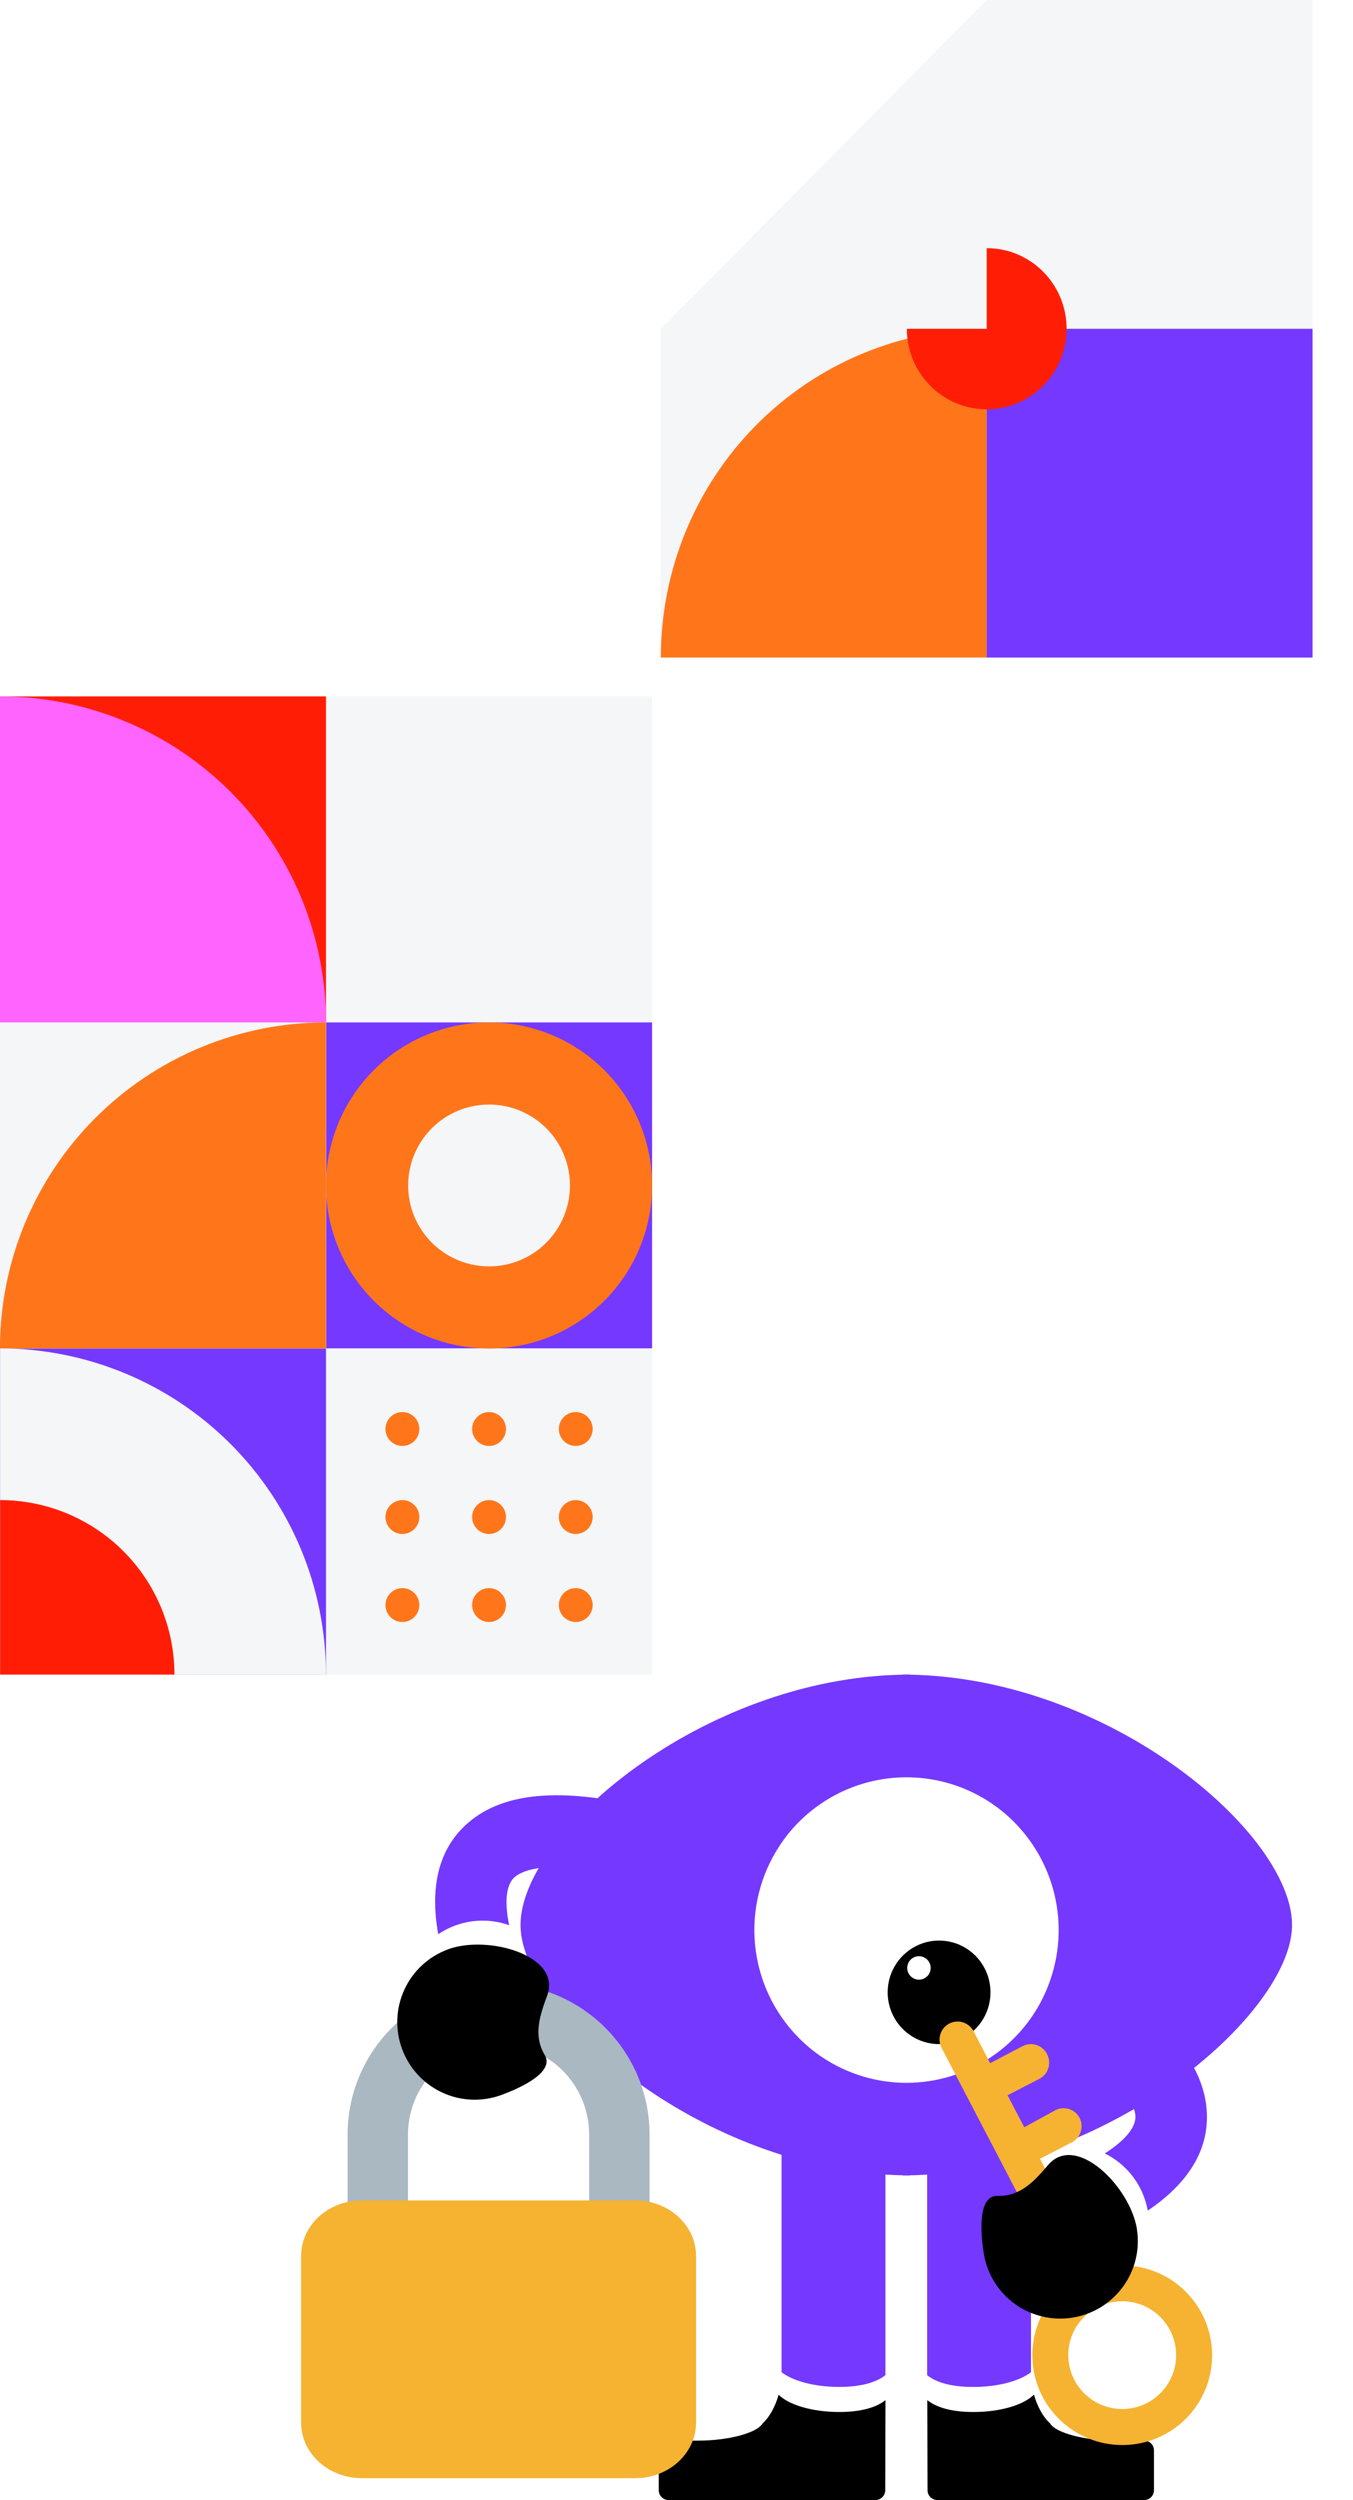 <svg width="346" height="639" viewBox="0 0 346 639" fill="none" xmlns="http://www.w3.org/2000/svg">
<g clip-path="url(#clip0_284_8)">
<path d="M166.756 261.33L166.756 178L83.373 178L83.373 261.33L166.756 261.33Z" fill="#F4F6F8"/>
<path d="M166.756 344.66L166.756 261.33L83.373 261.33L83.373 344.66L166.756 344.66Z" fill="#7438FF"/>
<path d="M166.756 428L166.756 344.67L83.373 344.67L83.373 428L166.756 428Z" fill="#F4F6F8"/>
<path d="M83.373 261.33L83.373 178L-0.01 178L-0.01 261.33L83.373 261.33Z" fill="#FF1E05"/>
<path d="M83.373 344.66L83.373 261.33L-0.01 261.33L-0.01 344.66L83.373 344.66Z" fill="#F4F6F8"/>
<path d="M83.373 428L83.373 344.67L-0.01 344.67L-0.01 428L83.373 428Z" fill="#7438FF"/>
<path d="M83.373 303C83.373 291.949 87.763 281.35 95.578 273.535C103.393 265.72 113.992 261.33 125.044 261.33C130.52 261.325 135.943 262.399 141.004 264.491C146.064 266.582 150.663 269.651 154.536 273.521C158.41 277.391 161.483 281.986 163.58 287.044C165.677 292.103 166.756 297.525 166.756 303V303C166.756 314.052 162.365 324.651 154.551 332.465C146.736 340.28 136.136 344.67 125.084 344.67C119.609 344.675 114.186 343.601 109.125 341.51C104.065 339.418 99.466 336.349 95.592 332.479C91.719 328.609 88.645 324.014 86.549 318.956C84.452 313.898 83.373 308.476 83.373 303Z" fill="#FF761A"/>
<path d="M104.374 303C104.374 297.515 106.553 292.255 110.432 288.377C114.31 284.499 119.57 282.32 125.055 282.32C127.773 282.317 130.464 282.85 132.975 283.888C135.487 284.926 137.769 286.449 139.692 288.37C141.614 290.29 143.139 292.571 144.18 295.081C145.22 297.592 145.756 300.282 145.756 303C145.756 308.485 143.577 313.745 139.699 317.623C135.82 321.501 130.56 323.68 125.075 323.68C122.358 323.682 119.666 323.15 117.155 322.111C114.643 321.073 112.361 319.55 110.439 317.63C108.516 315.709 106.991 313.429 105.951 310.918C104.91 308.408 104.374 305.717 104.374 303Z" fill="#F4F6F8"/>
<path d="M102.904 369.58C102.047 369.58 101.21 369.326 100.498 368.85C99.786 368.374 99.231 367.698 98.903 366.907C98.576 366.116 98.49 365.245 98.657 364.405C98.824 363.565 99.237 362.794 99.842 362.188C100.448 361.583 101.219 361.17 102.059 361.003C102.899 360.836 103.77 360.922 104.561 361.25C105.352 361.577 106.028 362.132 106.504 362.844C106.98 363.556 107.234 364.394 107.234 365.25C107.234 366.398 106.778 367.5 105.966 368.312C105.154 369.124 104.052 369.58 102.904 369.58Z" fill="#FF761A"/>
<path d="M102.904 392.08C102.047 392.08 101.21 391.826 100.498 391.35C99.786 390.874 99.231 390.198 98.903 389.407C98.576 388.616 98.49 387.745 98.657 386.905C98.824 386.065 99.237 385.294 99.842 384.688C100.448 384.083 101.219 383.67 102.059 383.503C102.899 383.336 103.77 383.422 104.561 383.75C105.352 384.077 106.028 384.632 106.504 385.344C106.98 386.056 107.234 386.894 107.234 387.75C107.234 388.898 106.778 390 105.966 390.812C105.154 391.624 104.052 392.08 102.904 392.08Z" fill="#FF761A"/>
<path d="M102.904 414.58C102.047 414.58 101.21 414.326 100.498 413.85C99.786 413.374 99.231 412.698 98.903 411.907C98.576 411.116 98.49 410.245 98.657 409.405C98.824 408.565 99.237 407.794 99.842 407.188C100.448 406.583 101.219 406.17 102.059 406.003C102.899 405.836 103.77 405.922 104.561 406.25C105.352 406.577 106.028 407.132 106.504 407.844C106.98 408.556 107.234 409.394 107.234 410.25C107.234 411.398 106.778 412.5 105.966 413.312C105.154 414.124 104.052 414.58 102.904 414.58Z" fill="#FF761A"/>
<path d="M120.735 365.25C120.735 367.641 122.673 369.58 125.065 369.58C127.456 369.58 129.395 367.641 129.395 365.25C129.395 362.859 127.456 360.92 125.065 360.92C122.673 360.92 120.735 362.859 120.735 365.25Z" fill="#FF761A"/>
<path d="M120.735 387.75C120.735 390.141 122.673 392.08 125.065 392.08C127.456 392.08 129.395 390.141 129.395 387.75C129.395 385.359 127.456 383.42 125.065 383.42C122.673 383.42 120.735 385.359 120.735 387.75Z" fill="#FF761A"/>
<path d="M120.735 410.25C120.735 412.641 122.673 414.58 125.065 414.58C127.456 414.58 129.395 412.641 129.395 410.25C129.395 407.859 127.456 405.92 125.065 405.92C122.673 405.92 120.735 407.859 120.735 410.25Z" fill="#FF761A"/>
<path d="M147.236 369.58C146.38 369.58 145.542 369.326 144.83 368.85C144.118 368.374 143.563 367.698 143.236 366.907C142.908 366.116 142.822 365.245 142.989 364.405C143.156 363.565 143.569 362.794 144.174 362.188C144.78 361.583 145.551 361.17 146.391 361.003C147.231 360.836 148.102 360.922 148.893 361.25C149.684 361.577 150.36 362.132 150.836 362.844C151.312 363.556 151.566 364.394 151.566 365.25C151.566 366.398 151.11 367.5 150.298 368.312C149.486 369.124 148.384 369.58 147.236 369.58Z" fill="#FF761A"/>
<path d="M147.236 392.08C146.38 392.08 145.542 391.826 144.83 391.35C144.118 390.874 143.563 390.198 143.236 389.407C142.908 388.616 142.822 387.745 142.989 386.905C143.156 386.065 143.569 385.294 144.174 384.688C144.78 384.083 145.551 383.67 146.391 383.503C147.231 383.336 148.102 383.422 148.893 383.75C149.684 384.077 150.36 384.632 150.836 385.344C151.312 386.056 151.566 386.894 151.566 387.75C151.566 388.898 151.11 390 150.298 390.812C149.486 391.624 148.384 392.08 147.236 392.08Z" fill="#FF761A"/>
<path d="M147.236 414.58C146.38 414.58 145.542 414.326 144.83 413.85C144.118 413.374 143.563 412.698 143.236 411.907C142.908 411.116 142.822 410.245 142.989 409.405C143.156 408.565 143.569 407.794 144.174 407.188C144.78 406.583 145.551 406.17 146.391 406.003C147.231 405.836 148.102 405.922 148.893 406.25C149.684 406.577 150.36 407.132 150.836 407.844C151.312 408.556 151.566 409.394 151.566 410.25C151.566 411.398 151.11 412.5 150.298 413.312C149.486 414.124 148.384 414.58 147.236 414.58Z" fill="#FF761A"/>
<path d="M0 261.33L0 178C10.947 177.995 21.788 180.146 31.903 184.332C42.018 188.517 51.209 194.654 58.951 202.393C66.694 210.131 72.835 219.319 77.026 229.432C81.216 239.544 83.373 250.384 83.373 261.33L0 261.33Z" fill="#FF64FF"/>
<path d="M83.373 261.33L83.373 344.66L-0.01 344.66C-0.01 333.716 2.146 322.879 6.334 312.769C10.523 302.658 16.662 293.471 24.401 285.733C32.141 277.995 41.328 271.857 51.44 267.67C61.551 263.483 72.389 261.329 83.333 261.33L83.373 261.33Z" fill="#FF761A"/>
<path d="M83.353 428.03L0.02 428.03L0.02 344.65C22.121 344.65 43.317 353.429 58.945 369.057C74.573 384.684 83.353 405.879 83.353 427.98L83.353 428.03Z" fill="#F4F6F8"/>
<path d="M44.602 428.02L0.03 428.02L0.03 383.42C11.854 383.42 23.194 388.117 31.554 396.477C39.915 404.838 44.612 416.177 44.612 428L44.602 428.02Z" fill="#FF1E05"/>
</g>
<path d="M335.658 0H252.328V84.038H335.658V0Z" fill="#F4F6F8"/>
<path d="M252.328 84.038H168.998V168.076H252.328V84.038Z" fill="#F4F6F8"/>
<path d="M252.328 168.066H168.998V168.015C168.998 145.741 177.777 124.378 193.404 108.627C209.032 92.876 230.227 84.028 252.328 84.028V168.066Z" fill="#FF761A"/>
<path d="M335.658 84.038H252.328V168.076H335.658V84.038Z" fill="#7438FF"/>
<path d="M272.757 84.018C272.757 72.646 263.613 63.427 252.332 63.427C241.052 63.427 231.907 72.646 231.907 84.018V84.038C231.907 95.41 241.052 104.629 252.332 104.629C263.613 104.629 272.757 95.41 272.757 84.038V84.018Z" fill="#FF1E05"/>
<path d="M252.328 84.038H168.998L252.328 0V84.038Z" fill="#F4F6F8"/>
<g clip-path="url(#clip1_284_8)">
<path d="M293.113 563.261C292.36 560.492 291.028 557.916 289.203 555.702C287.379 553.488 285.104 551.687 282.529 550.417C286.481 547.871 290.545 544.37 290.356 540.816C290.241 538.71 288.284 530.862 267.829 518.545C259.787 513.767 251.406 509.582 242.752 506.021L246.142 497.533L249.522 489.051C259.041 492.948 268.259 497.541 277.099 502.793C297.636 515.135 307.946 527.234 308.612 539.805C309.129 549.43 304.053 557.897 293.515 565.029C293.399 564.435 293.272 563.846 293.113 563.261Z" fill="#7438FF"/>
<path d="M199.128 612.081C198.262 615.072 196.817 617.802 195.018 619.414C193.634 621.846 186.273 623.822 178.553 623.822H170.954C170.626 623.823 170.301 623.888 169.999 624.014C169.696 624.14 169.422 624.325 169.192 624.558C168.723 625.028 168.459 625.664 168.46 626.328V636.495C168.461 636.824 168.526 637.15 168.649 637.455C168.775 637.758 168.96 638.032 169.192 638.264C169.422 638.499 169.698 638.685 170.003 638.811C170.305 638.934 170.628 638.998 170.954 639H223.881C224.543 638.997 225.177 638.732 225.644 638.264C226.112 637.793 226.377 637.158 226.382 636.495L226.443 613.461C224.205 615.285 220.283 616.501 214.655 616.501C207.703 616.501 201.732 614.677 199.141 612.111" fill="black"/>
<path d="M295.103 636.495V626.328C295.105 625.998 295.041 625.672 294.914 625.367C294.792 625.065 294.609 624.789 294.378 624.559C294.147 624.323 293.871 624.137 293.567 624.011C293.262 623.879 292.935 623.807 292.603 623.798H284.98C277.29 623.798 269.93 621.828 268.515 619.39C266.722 617.779 265.27 615.048 264.404 612.057C261.831 614.677 255.861 616.502 248.921 616.502C243.28 616.502 239.371 615.285 237.133 613.461L237.194 636.495C237.198 637.158 237.463 637.794 237.932 638.264C238.162 638.497 238.437 638.681 238.739 638.808C239.042 638.934 239.366 638.999 239.694 639H292.603C292.931 638.999 293.256 638.935 293.561 638.812C293.865 638.686 294.141 638.5 294.372 638.264C294.603 638.033 294.786 637.758 294.908 637.456C295.035 637.151 295.099 636.825 295.097 636.495" fill="black"/>
<path d="M330.413 492.024C330.413 468.668 283.938 428.936 232.639 428.043V428C232.352 428 232.029 428 231.767 428C231.504 428 231.157 428 230.889 428V428.043C179.59 428.936 133.114 468.649 133.114 492.024C133.114 509.761 162.264 538.93 199.866 550.769V606.328C202.751 608.572 208.264 610.092 214.637 610.092C220.277 610.092 224.18 608.876 226.425 607.089V555.816C227.906 555.907 229.394 555.974 230.889 555.999V556.041C231.181 556.041 231.498 556.041 231.761 556.041C232.023 556.041 232.37 556.041 232.633 556.041V555.999C234.133 555.999 235.615 555.907 237.097 555.816V607.095C239.341 608.919 243.262 610.098 248.885 610.098C255.257 610.098 260.77 608.572 263.655 606.328V550.769C301.287 538.93 330.413 509.749 330.413 492.024Z" fill="#7438FF"/>
<path d="M231.785 532.369C239.504 532.364 247.047 530.069 253.454 525.777C259.861 521.485 264.843 515.389 267.765 508.265C270.713 501.13 271.486 493.286 269.986 485.715C268.486 478.144 264.779 471.182 259.331 465.7C255.272 461.623 250.353 458.498 244.931 456.554C239.508 454.61 233.72 453.895 227.986 454.461C222.252 455.028 216.717 456.862 211.783 459.83C206.849 462.797 202.641 466.824 199.464 471.617C194.463 479.137 192.214 488.146 193.096 497.126C193.978 506.107 197.937 514.509 204.306 520.919C207.903 524.539 212.183 527.414 216.899 529.379C221.615 531.344 226.674 532.36 231.785 532.369Z" fill="white"/>
<g filter="url(#filter0_d_284_8)">
<path d="M238.135 521.468C240.737 521.471 243.28 520.697 245.445 519.245C247.609 517.792 249.297 515.726 250.294 513.308C251.291 510.891 251.554 508.229 251.048 505.661C250.542 503.093 249.291 500.734 247.453 498.881C245.614 497.029 243.271 495.767 240.72 495.255C238.169 494.744 235.524 495.005 233.121 496.006C230.717 497.007 228.663 498.703 227.217 500.88C225.772 503.057 225 505.616 225 508.234C225 511.744 226.385 515.11 228.851 517.592C231.317 520.074 234.662 521.468 238.15 521.468" fill="black"/>
<path d="M125.5 506C104.175 506 86.889 523.286 86.889 544.611V583.222H102.333V544.611C102.333 538.467 104.774 532.574 109.118 528.23C113.463 523.885 119.356 521.444 125.5 521.444C131.644 521.444 137.537 523.885 141.881 528.23C146.226 532.574 148.666 538.467 148.666 544.611V583.222H164.111V544.611C164.111 523.286 146.825 506 125.5 506Z" fill="#AAB8C2"/>
<path d="M176 618.217C176 621.983 174.363 625.594 171.449 628.257C168.535 630.92 164.583 632.417 160.462 632.417H90.538C86.417 632.417 82.465 630.92 79.551 628.257C76.637 625.594 75 621.983 75 618.217V575.617C75 571.85 76.637 568.239 79.551 565.576C82.465 562.913 86.417 561.417 90.538 561.417H160.462C164.583 561.417 168.535 562.913 171.449 565.576C174.363 568.239 176 571.85 176 575.617V618.217Z" fill="#F5B331"/>
</g>
<path d="M113.61 493.436C116.12 492.047 118.896 491.207 121.756 490.973C124.615 490.739 127.492 491.115 130.197 492.078C129.269 487.468 128.948 482.114 131.629 479.773C133.22 478.388 140.212 474.323 163.301 480.411C172.331 482.85 181.173 485.944 189.757 489.67L193.483 481.324L197.212 472.989C187.783 468.877 178.065 465.467 168.138 462.786C144.975 456.656 129.113 457.693 119.632 465.975C112.369 472.311 109.834 481.852 112.061 494.38C112.568 494.049 113.079 493.729 113.61 493.436Z" fill="#7438FF"/>
<path d="M114.567 498.233C124.85 494.484 143.703 499.826 139.922 510.084C138.084 515.071 136.283 520.181 139.3 525.241C141.897 529.597 133.292 533.617 128.151 535.491C123.227 537.287 117.789 537.047 113.034 534.824C108.279 532.602 104.596 528.579 102.795 523.64C100.995 518.702 101.224 513.252 103.433 508.491C105.641 503.729 109.649 500.046 114.573 498.25L114.567 498.233Z" fill="black"/>
<path d="M261.346 523.076L253.203 527.348L248.978 519.181C248.411 518.096 247.437 517.28 246.269 516.912C245.101 516.544 243.835 516.655 242.75 517.22C241.664 517.784 240.848 518.757 240.48 519.923C240.113 521.089 240.225 522.354 240.791 523.439L272.481 584.16C268.063 587.746 265.136 592.844 264.268 598.466C263.4 604.087 264.652 609.832 267.781 614.588C270.911 619.343 275.696 622.77 281.208 624.204C286.72 625.639 292.568 624.979 297.617 622.353C302.667 619.726 306.56 615.32 308.541 609.988C310.521 604.656 310.45 598.778 308.339 593.493C306.229 588.207 302.23 583.891 297.118 581.38C292.005 578.869 286.143 578.342 280.667 579.902L265.951 551.774L274.124 547.56C274.659 547.279 275.134 546.895 275.52 546.43C275.906 545.965 276.197 545.429 276.375 544.851C276.56 544.276 276.629 543.67 276.579 543.067C276.529 542.465 276.36 541.878 276.083 541.341C275.804 540.802 275.422 540.323 274.957 539.933C274.493 539.542 273.956 539.247 273.377 539.065C272.798 538.882 272.188 538.816 271.584 538.87C270.979 538.924 270.392 539.097 269.855 539.38L261.931 543.72L257.662 535.54L265.835 531.326C266.37 531.044 266.844 530.66 267.231 530.195C267.617 529.731 267.908 529.194 268.086 528.616C268.271 528.041 268.34 527.435 268.29 526.833C268.24 526.23 268.071 525.644 267.793 525.106C267.522 524.532 267.136 524.021 266.657 523.603C266.179 523.186 265.619 522.872 265.014 522.681C264.408 522.49 263.769 522.427 263.138 522.495C262.507 522.563 261.897 522.761 261.346 523.076ZM300.135 606.108C299.316 608.707 297.745 611.004 295.618 612.709C293.492 614.415 290.907 615.452 288.189 615.689C285.472 615.926 282.744 615.354 280.352 614.043C277.959 612.732 276.008 610.742 274.747 608.325C273.486 605.908 272.97 603.172 273.265 600.464C273.56 597.755 274.652 595.195 276.404 593.108C278.156 591.02 280.489 589.499 283.107 588.737C285.726 587.975 288.512 588.005 291.115 588.825C294.604 589.924 297.515 592.362 299.207 595.603C300.898 598.844 301.232 602.623 300.135 606.108Z" fill="#F5B331"/>
<path d="M290.745 569.735C289.018 558.926 275.18 545.053 268.056 553.346C264.593 557.378 261.005 561.437 255.117 561.263C250.047 561.112 250.721 570.586 251.584 575.99C252.411 581.166 255.266 585.8 259.52 588.873C263.775 591.947 269.082 593.208 274.273 592.379C279.463 591.549 284.113 588.698 287.199 584.452C290.284 580.206 291.553 574.913 290.727 569.737L290.745 569.735Z" fill="black"/>
</g>
<circle cx="235" cy="503" r="3" fill="white"/>
<defs>
<filter id="filter0_d_284_8" x="75" y="494" width="180.299" height="141.417" filterUnits="userSpaceOnUse" color-interpolation-filters="sRGB">
<feFlood flood-opacity="0" result="BackgroundImageFix"/>
<feColorMatrix in="SourceAlpha" type="matrix" values="0 0 0 0 0 0 0 0 0 0 0 0 0 0 0 0 0 0 127 0" result="hardAlpha"/>
<feOffset dx="2" dy="1"/>
<feGaussianBlur stdDeviation="1"/>
<feComposite in2="hardAlpha" operator="out"/>
<feColorMatrix type="matrix" values="0 0 0 0 0 0 0 0 0 0 0 0 0 0 0 0 0 0 0.12 0"/>
<feBlend mode="normal" in2="BackgroundImageFix" result="effect1_dropShadow_284_8"/>
<feBlend mode="normal" in="SourceGraphic" in2="effect1_dropShadow_284_8" result="shape"/>
</filter>
<clipPath id="clip0_284_8">
<rect width="250.02" height="166.756" fill="white" transform="translate(166.756 178) rotate(90)"/>
</clipPath>
<clipPath id="clip1_284_8">
<rect width="271" height="224" fill="white" transform="translate(75 415)"/>
</clipPath>
</defs>
</svg>

